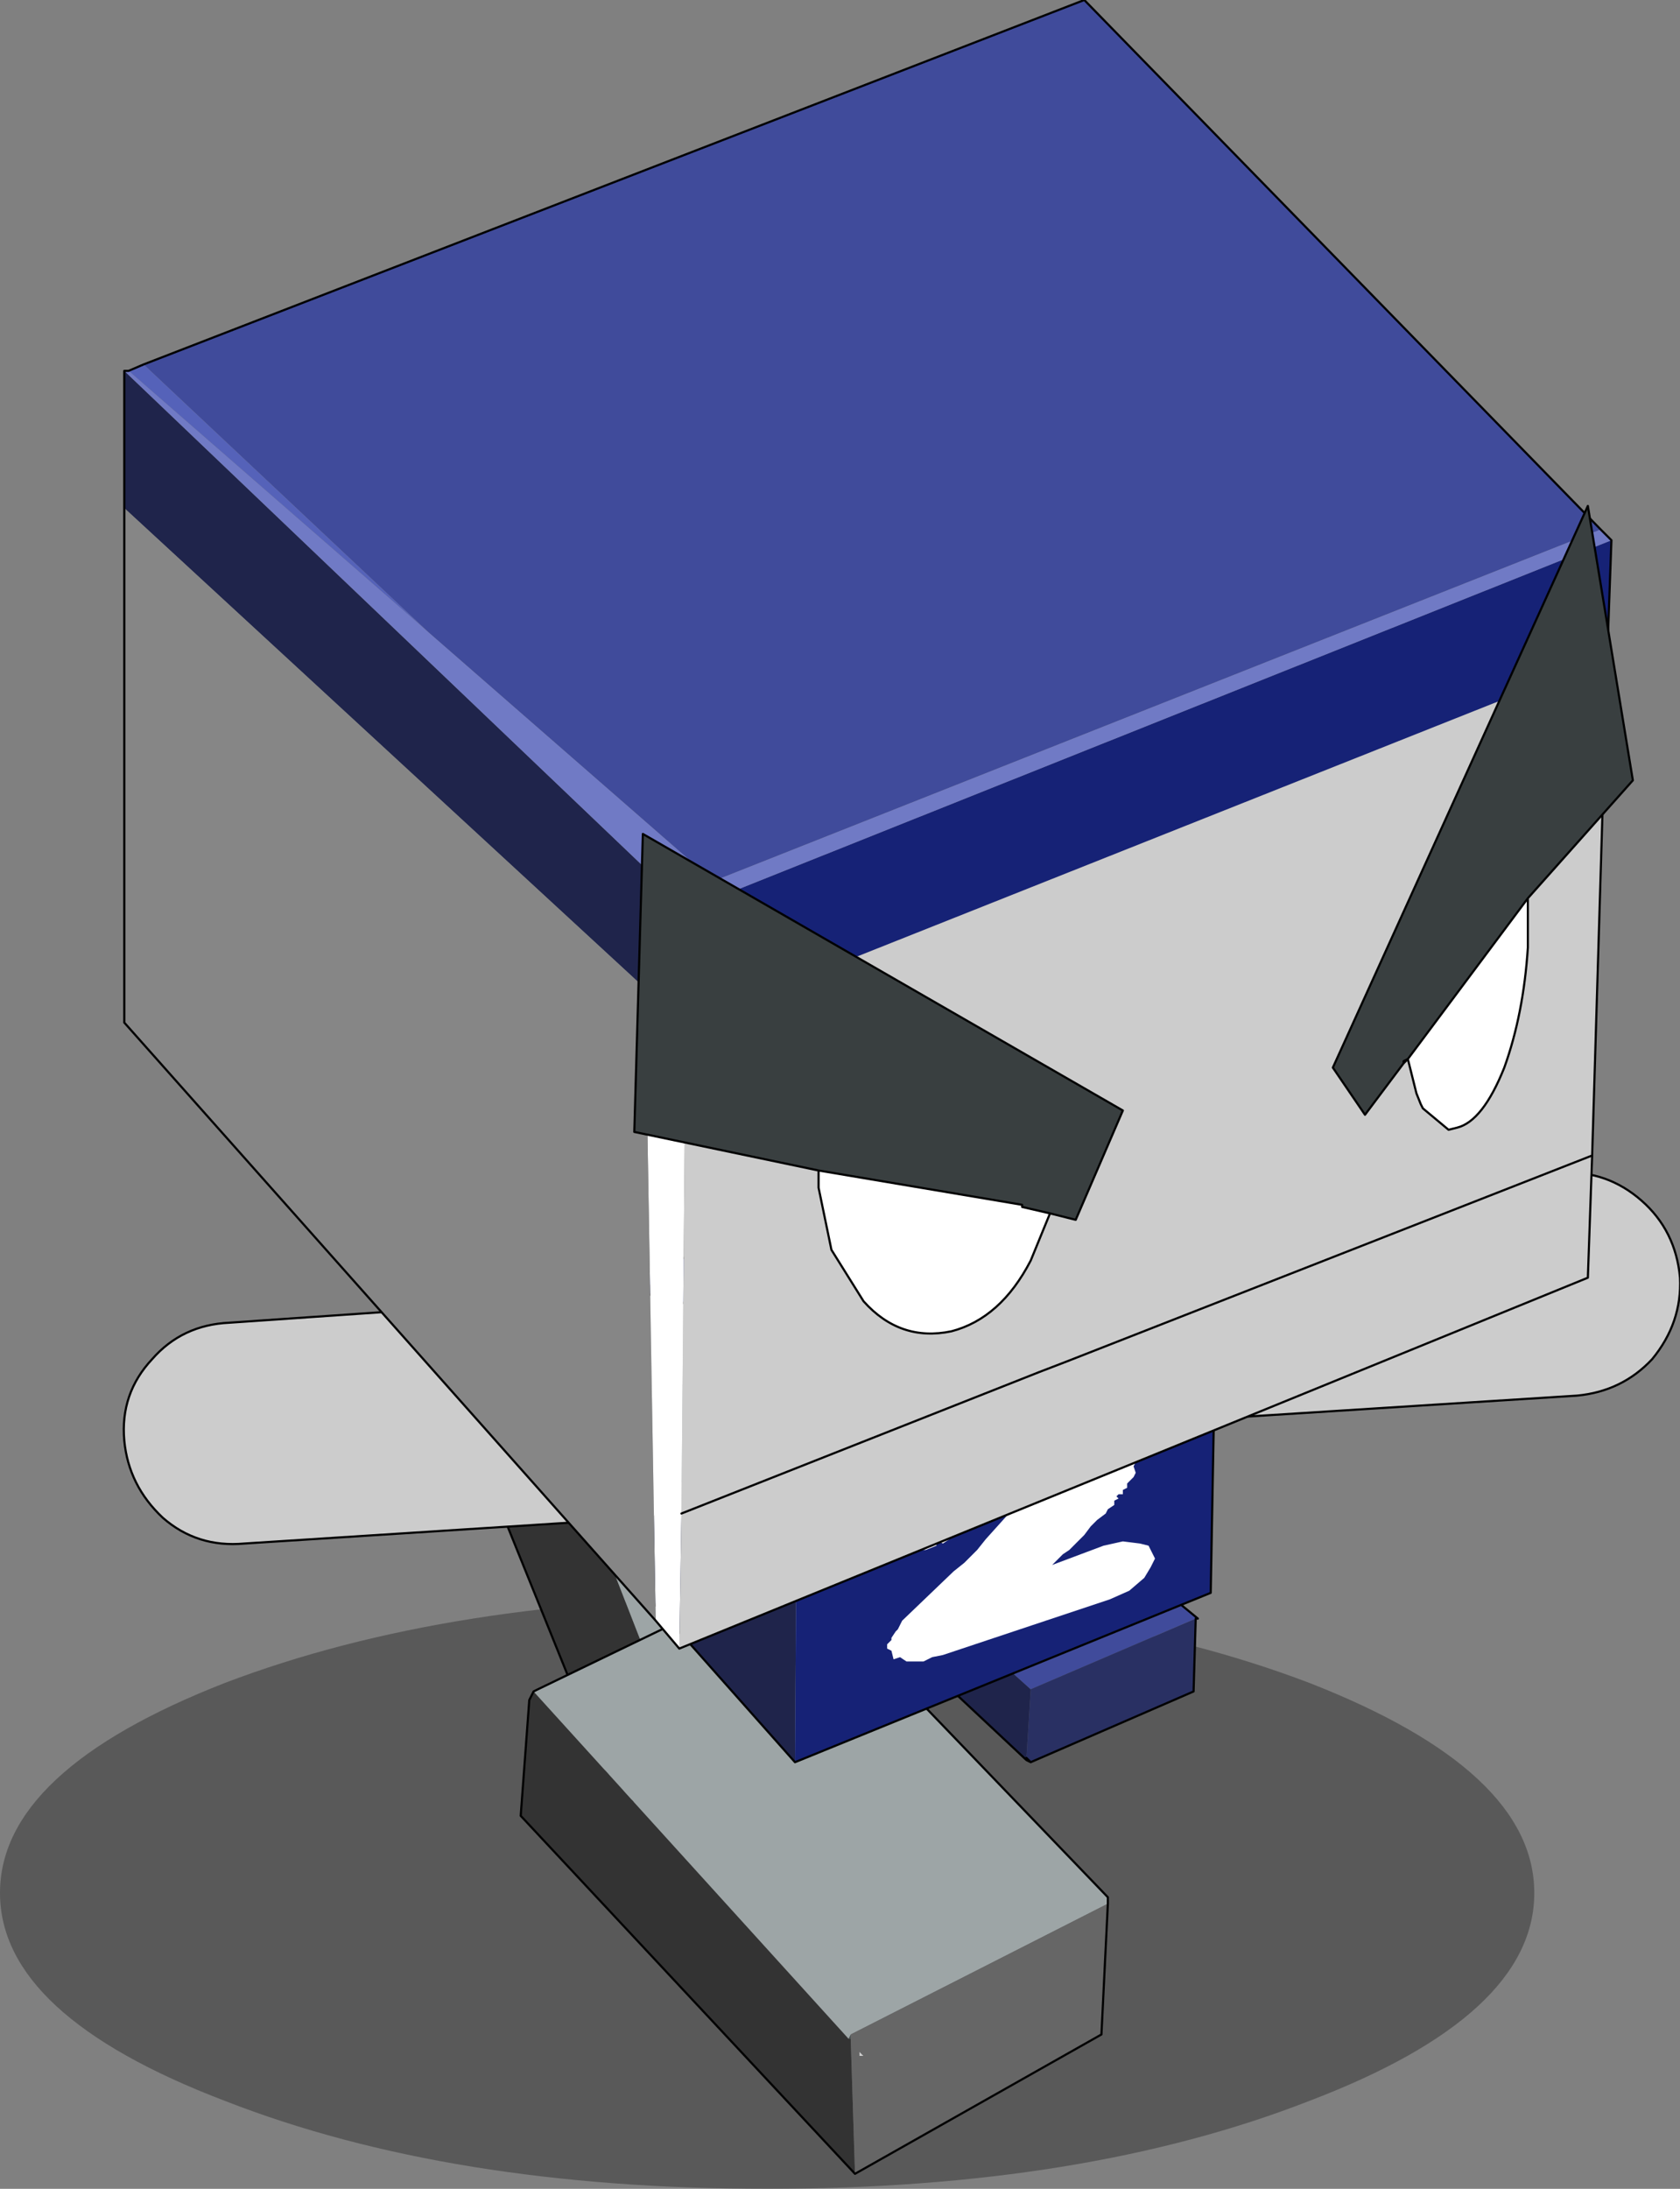 <?xml version="1.0" encoding="UTF-8" standalone="no"?>
<svg xmlns:xlink="http://www.w3.org/1999/xlink" height="51.05px" width="39.2px" xmlns="http://www.w3.org/2000/svg">
  <rect width="100%" height="100%" fill="#808080" stroke="none"/>
  <g transform="matrix(1.0, 0.0, 0.0, 1.0, 1.55, 16.1)">
    <path d="M29.0 32.9 Q23.75 34.95 16.35 34.95 8.95 34.95 3.7 32.9 -1.55 30.9 -1.55 28.05 -1.55 25.2 3.7 23.15 8.95 21.15 16.35 21.15 23.75 21.15 29.0 23.15 34.25 25.2 34.25 28.05 34.25 30.9 29.0 32.9" fill="#000000" fill-opacity="0.302" fill-rule="evenodd" stroke="none"/>
    <path d="M25.55 14.45 L25.25 14.75 24.75 15.05 24.2 14.95 Q23.55 14.75 23.5 13.95 23.45 13.45 23.9 13.1 24.2 12.75 24.65 12.75 25.65 12.65 25.75 13.8 L25.55 14.45" fill="#bbc0c1" fill-rule="evenodd" stroke="none"/>
    <path d="M34.9 11.25 Q35.95 11.2 36.75 11.9 37.55 12.6 37.65 13.7 37.7 14.75 37.0 15.6 36.3 16.35 35.25 16.45 L25.8 17.05 Q24.75 17.15 23.95 16.45 23.1 15.75 22.7 14.7 22.3 13.65 22.9 12.9 23.5 12.15 25.5 11.9 L34.9 11.25 M25.55 14.45 L25.75 13.8 Q25.65 12.65 24.65 12.75 24.2 12.75 23.9 13.1 23.45 13.45 23.5 13.95 23.55 14.75 24.2 14.95 L24.75 15.05 25.25 14.75 25.55 14.45" fill="#cccccc" fill-rule="evenodd" stroke="none"/>
    <path d="M34.9 11.25 L25.5 11.9 Q23.5 12.15 22.9 12.9 22.3 13.65 22.7 14.7 23.1 15.75 23.95 16.45 24.75 17.15 25.8 17.05 L35.25 16.45 Q36.3 16.35 37.0 15.6 37.7 14.75 37.65 13.7 37.55 12.6 36.75 11.9 35.95 11.2 34.9 11.25 Z" fill="none" stroke="#000000" stroke-linecap="round" stroke-linejoin="round" stroke-width="0.05"/>
    <path d="M20.0 21.05 L22.5 23.3 22.4 24.9 22.4 24.95 20.05 22.75 20.0 21.05" fill="#1f244b" fill-rule="evenodd" stroke="none"/>
    <path d="M20.0 21.05 L20.05 21.0 23.9 19.6 26.4 21.65 26.35 21.65 22.5 23.3 20.0 21.05" fill="#404b9b" fill-rule="evenodd" stroke="none"/>
    <path d="M22.5 23.3 L26.35 21.65 26.3 23.35 22.5 25.0 22.4 24.95 22.4 24.9 22.5 23.3 M22.5 25.0 L22.4 24.9 22.5 25.0" fill="#293063" fill-rule="evenodd" stroke="none"/>
    <path d="M20.0 21.05 L20.05 21.0 20.0 21.05 20.05 22.75 22.4 24.95 22.4 24.9 22.5 25.0 26.3 23.35 26.35 21.65 26.4 21.65 23.9 19.6 20.05 21.0 M22.5 25.0 L22.4 24.95" fill="none" stroke="#000000" stroke-linecap="round" stroke-linejoin="round" stroke-width="0.05"/>
    <path d="M14.05 23.6 L13.95 23.6 13.95 23.55 14.05 23.6" fill="#cccccc" fill-rule="evenodd" stroke="none"/>
    <path d="M12.9 25.95 L9.0 16.3 10.0 14.05 10.2 13.95 13.8 23.2 13.85 23.2 12.9 25.95" fill="#333333" fill-rule="evenodd" stroke="none"/>
    <path d="M13.85 23.2 L13.8 23.2 13.9 23.15 13.85 23.2" fill="#485051" fill-rule="evenodd" stroke="none"/>
    <path d="M10.2 13.95 L10.35 13.9 16.2 13.45 20.0 22.35 19.95 22.45 13.9 23.15 13.8 23.2 10.2 13.95" fill="#9da5a6" fill-rule="evenodd" stroke="none"/>
    <path d="M19.95 22.45 L19.85 22.65 18.85 25.0 12.9 25.95 13.85 23.2 13.9 23.15 19.95 22.45 M14.05 23.6 L13.95 23.55 13.95 23.6 14.05 23.6" fill="#666666" fill-rule="evenodd" stroke="none"/>
    <path d="M12.9 25.95 L9.0 16.3 10.0 14.05 10.2 13.95 10.35 13.9 16.2 13.45 20.0 22.35 19.95 22.45 19.85 22.65 18.85 25.0 12.9 25.95 Z" fill="none" stroke="#000000" stroke-linecap="round" stroke-linejoin="round" stroke-width="0.05"/>
    <path d="M18.6 31.85 L18.5 31.85 18.5 31.75 18.6 31.85" fill="#cccccc" fill-rule="evenodd" stroke="none"/>
    <path d="M18.4 34.6 L10.6 26.25 10.8 23.55 10.9 23.35 18.25 31.45 18.3 31.45 18.4 34.6" fill="#333333" fill-rule="evenodd" stroke="none"/>
    <path d="M18.25 31.45 L18.3 31.35 18.3 31.45 18.25 31.45" fill="#485051" fill-rule="evenodd" stroke="none"/>
    <path d="M10.9 23.35 L11.0 23.3 16.9 20.45 24.3 28.15 24.3 28.3 18.3 31.35 18.25 31.45 10.9 23.35" fill="#9da5a6" fill-rule="evenodd" stroke="none"/>
    <path d="M24.3 28.3 L24.15 31.35 18.4 34.6 18.3 31.45 18.3 31.35 24.3 28.3 M18.6 31.85 L18.5 31.75 18.5 31.85 18.6 31.85" fill="#666666" fill-rule="evenodd" stroke="none"/>
    <path d="M10.9 23.35 L11.0 23.3 16.9 20.45 24.3 28.15 24.3 28.3 24.15 31.35 18.4 34.6 10.6 26.25 10.8 23.55 10.9 23.35 Z" fill="none" stroke="#000000" stroke-linecap="round" stroke-linejoin="round" stroke-width="0.05"/>
    <path d="M13.4 13.65 L23.55 9.5 26.85 12.8 17.25 17.05 17.05 17.1 13.4 13.65" fill="#404b9b" fill-rule="evenodd" stroke="none"/>
    <path d="M17.0 25.0 L13.45 21.0 13.35 13.65 13.4 13.65 17.05 17.1 17.0 25.0" fill="#1f244b" fill-rule="evenodd" stroke="none"/>
    <path d="M26.85 12.8 L26.7 21.05 17.0 25.0 17.05 17.1 17.25 17.05 26.85 12.8" fill="#162276" fill-rule="evenodd" stroke="none"/>
    <path d="M17.0 25.0 L13.45 21.0 13.35 13.65 13.4 13.65 23.55 9.5 26.85 12.8 26.7 21.05 17.0 25.0 Z" fill="none" stroke="#000000" stroke-linecap="round" stroke-linejoin="round" stroke-width="0.05"/>
    <path d="M13.3 17.4 Q13.25 17.05 13.45 16.75 13.6 16.55 13.8 16.45 14.0 16.25 14.25 16.2 L14.85 16.25 Q15.45 16.4 15.5 17.25 L15.1 18.1 14.35 18.45 Q13.35 18.5 13.3 17.4" fill="#bbc0c1" fill-rule="evenodd" stroke="none"/>
    <path d="M2.0 15.6 Q2.7 14.8 3.8 14.75 L13.2 14.1 Q14.25 14.0 15.1 14.75 15.9 15.45 16.3 16.5 16.7 17.55 16.1 18.3 15.45 19.05 13.5 19.3 L4.15 19.9 Q3.05 20.0 2.25 19.3 1.45 18.55 1.35 17.5 1.25 16.4 2.0 15.6 M13.3 17.4 Q13.35 18.5 14.35 18.45 L15.1 18.1 15.5 17.25 Q15.45 16.4 14.85 16.25 L14.25 16.2 Q14.0 16.25 13.8 16.45 13.6 16.55 13.45 16.75 13.25 17.05 13.3 17.4" fill="#cccccc" fill-rule="evenodd" stroke="none"/>
    <path d="M2.0 15.6 Q1.25 16.4 1.35 17.5 1.45 18.55 2.25 19.3 3.05 20.0 4.15 19.9 L13.5 19.3 Q15.45 19.05 16.1 18.3 16.7 17.55 16.3 16.5 15.9 15.45 15.1 14.75 14.25 14.0 13.2 14.1 L3.8 14.75 Q2.7 14.8 2.0 15.6 Z" fill="none" stroke="#000000" stroke-linecap="round" stroke-linejoin="round" stroke-width="0.05"/>
    <path d="M24.9 18.1 L24.95 18.25 24.9 18.35 24.8 18.45 24.75 18.5 24.75 18.6 24.65 18.65 24.65 18.75 24.55 18.75 24.5 18.8 24.55 18.85 24.45 18.9 24.45 19.0 24.3 19.1 24.25 19.2 24.05 19.35 23.9 19.5 23.75 19.7 23.65 19.8 23.4 20.05 23.25 20.15 23.0 20.4 24.2 19.95 24.65 19.85 25.05 19.9 25.25 19.95 25.4 20.25 25.3 20.45 25.15 20.7 24.8 21.0 24.35 21.2 20.45 22.5 20.2 22.55 20.0 22.65 19.75 22.65 19.6 22.65 19.45 22.55 19.3 22.6 19.25 22.4 19.15 22.35 19.15 22.25 19.25 22.15 19.25 22.1 19.35 21.95 19.4 21.9 19.45 21.8 19.5 21.7 20.7 20.55 20.95 20.35 21.1 20.2 21.25 20.05 21.45 19.8 22.35 18.8 22.45 18.8 22.45 18.75 22.5 18.7 22.5 18.6 22.45 18.55 22.35 18.5 22.2 18.6 22.1 18.65 22.05 18.55 21.95 18.6 21.8 18.7 21.7 18.7 21.65 18.75 21.55 18.8 21.55 18.9 21.4 19.0 21.1 19.4 20.95 19.45 20.85 19.55 20.8 19.6 20.6 19.8 20.45 19.9 Q20.3 19.8 20.3 19.95 L20.05 20.05 19.85 20.05 19.7 20.1 19.5 20.15 19.35 20.15 19.2 20.05 19.0 19.95 18.9 19.8 18.9 19.7 18.9 19.65 18.85 19.5 18.95 19.4 19.05 19.25 19.1 19.15 19.2 19.1 19.25 19.0 19.35 18.85 19.55 18.65 19.75 18.45 20.25 18.2 Q20.45 17.95 20.7 17.95 20.95 17.75 21.25 17.7 L21.9 17.4 22.2 17.25 22.5 17.2 22.9 17.1 23.1 17.1 23.8 17.1 24.5 17.2 24.85 17.35 25.0 17.8 25.0 17.9 24.9 18.1" fill="#ffffff" fill-rule="evenodd" stroke="none"/>
    <path d="M1.8 -7.6 L23.75 -16.1 35.8 -3.75 15.1 4.45 8.45 -1.35 1.8 -7.6" fill="#404b9b" fill-rule="evenodd" stroke="none"/>
    <path d="M1.35 -4.25 L1.35 -7.45 14.45 5.05 14.45 7.8 13.5 6.95 1.35 -4.25" fill="#1f244b" fill-rule="evenodd" stroke="none"/>
    <path d="M36.05 -3.5 L35.95 -0.75 14.45 7.8 14.45 5.05 14.9 4.95 36.05 -3.5" fill="#162276" fill-rule="evenodd" stroke="none"/>
    <path d="M14.3 22.35 L13.75 21.7 13.5 6.95 14.45 7.8 14.35 19.2 14.3 22.35" fill="#ffffff" fill-rule="evenodd" stroke="none"/>
    <path d="M35.95 -0.75 L35.6 10.85 35.5 13.7 14.3 22.35 14.35 19.2 14.45 7.8 35.95 -0.75 M35.6 10.85 L23.35 15.65 22.7 15.9 14.35 19.2 22.7 15.9 23.35 15.65 35.6 10.85" fill="#cccccc" fill-rule="evenodd" stroke="none"/>
    <path d="M13.75 21.7 L1.35 7.75 1.35 -4.25 13.5 6.95 13.75 21.7" fill="#868686" fill-rule="evenodd" stroke="none"/>
    <path d="M1.45 -7.45 L1.8 -7.6 8.45 -1.35 1.45 -7.45" fill="#5562b9" fill-rule="evenodd" stroke="none"/>
    <path d="M1.35 -7.45 L1.45 -7.45 8.45 -1.35 15.1 4.45 35.8 -3.75 36.05 -3.5 14.9 4.95 14.45 5.05 1.35 -7.45" fill="#707ac5" fill-rule="evenodd" stroke="none"/>
    <path d="M1.35 -7.45 L1.45 -7.45 1.8 -7.6 23.75 -16.1 35.8 -3.75 36.05 -3.5 35.95 -0.75 35.6 10.85 35.5 13.7 14.3 22.35 13.75 21.7 1.35 7.75 1.35 -4.25 1.35 -7.45 M14.35 19.2 L22.7 15.9 23.35 15.65 35.6 10.85" fill="none" stroke="#000000" stroke-linecap="round" stroke-linejoin="round" stroke-width="0.05"/>
    <path d="M17.55 11.2 L13.25 10.3 13.45 3.35 24.65 9.8 23.55 12.35 22.95 12.2 22.3 12.05 22.3 12.0 17.55 11.2 M31.2 8.7 L30.3 9.9 29.55 8.8 35.5 -4.3 36.55 2.1 34.1 4.85 31.3 8.6 31.2 8.65 31.2 8.7" fill="#393f40" fill-rule="evenodd" stroke="none"/>
    <path d="M22.95 12.2 L22.5 13.3 Q21.8 14.65 20.65 14.95 19.45 15.2 18.6 14.25 L17.85 13.05 17.55 11.6 17.55 11.25 17.55 11.2 22.3 12.0 22.3 12.05 22.95 12.2 M34.1 4.85 L34.1 6.0 Q34.0 7.55 33.55 8.8 33.05 10.05 32.45 10.2 L32.25 10.25 31.65 9.75 31.6 9.65 31.5 9.4 31.3 8.6 34.1 4.85" fill="#ffffff" fill-rule="evenodd" stroke="none"/>
    <path d="M22.95 12.2 L22.5 13.3 Q21.8 14.65 20.65 14.95 19.45 15.2 18.6 14.25 L17.85 13.05 17.55 11.6 17.55 11.25 17.55 11.2 13.25 10.3 13.45 3.35 24.65 9.8 23.55 12.35 22.95 12.2 22.3 12.05 22.3 12.0 17.55 11.2 M31.2 8.7 L30.3 9.9 29.55 8.8 35.5 -4.3 36.55 2.1 34.1 4.85 34.1 6.0 Q34.0 7.55 33.55 8.8 33.05 10.05 32.45 10.2 L32.25 10.25 31.65 9.75 31.6 9.65 31.5 9.4 31.3 8.6 31.2 8.7 31.2 8.65 31.3 8.6 34.1 4.85" fill="none" stroke="#000000" stroke-linecap="round" stroke-linejoin="round" stroke-width="0.05"/>
  </g>
</svg>
